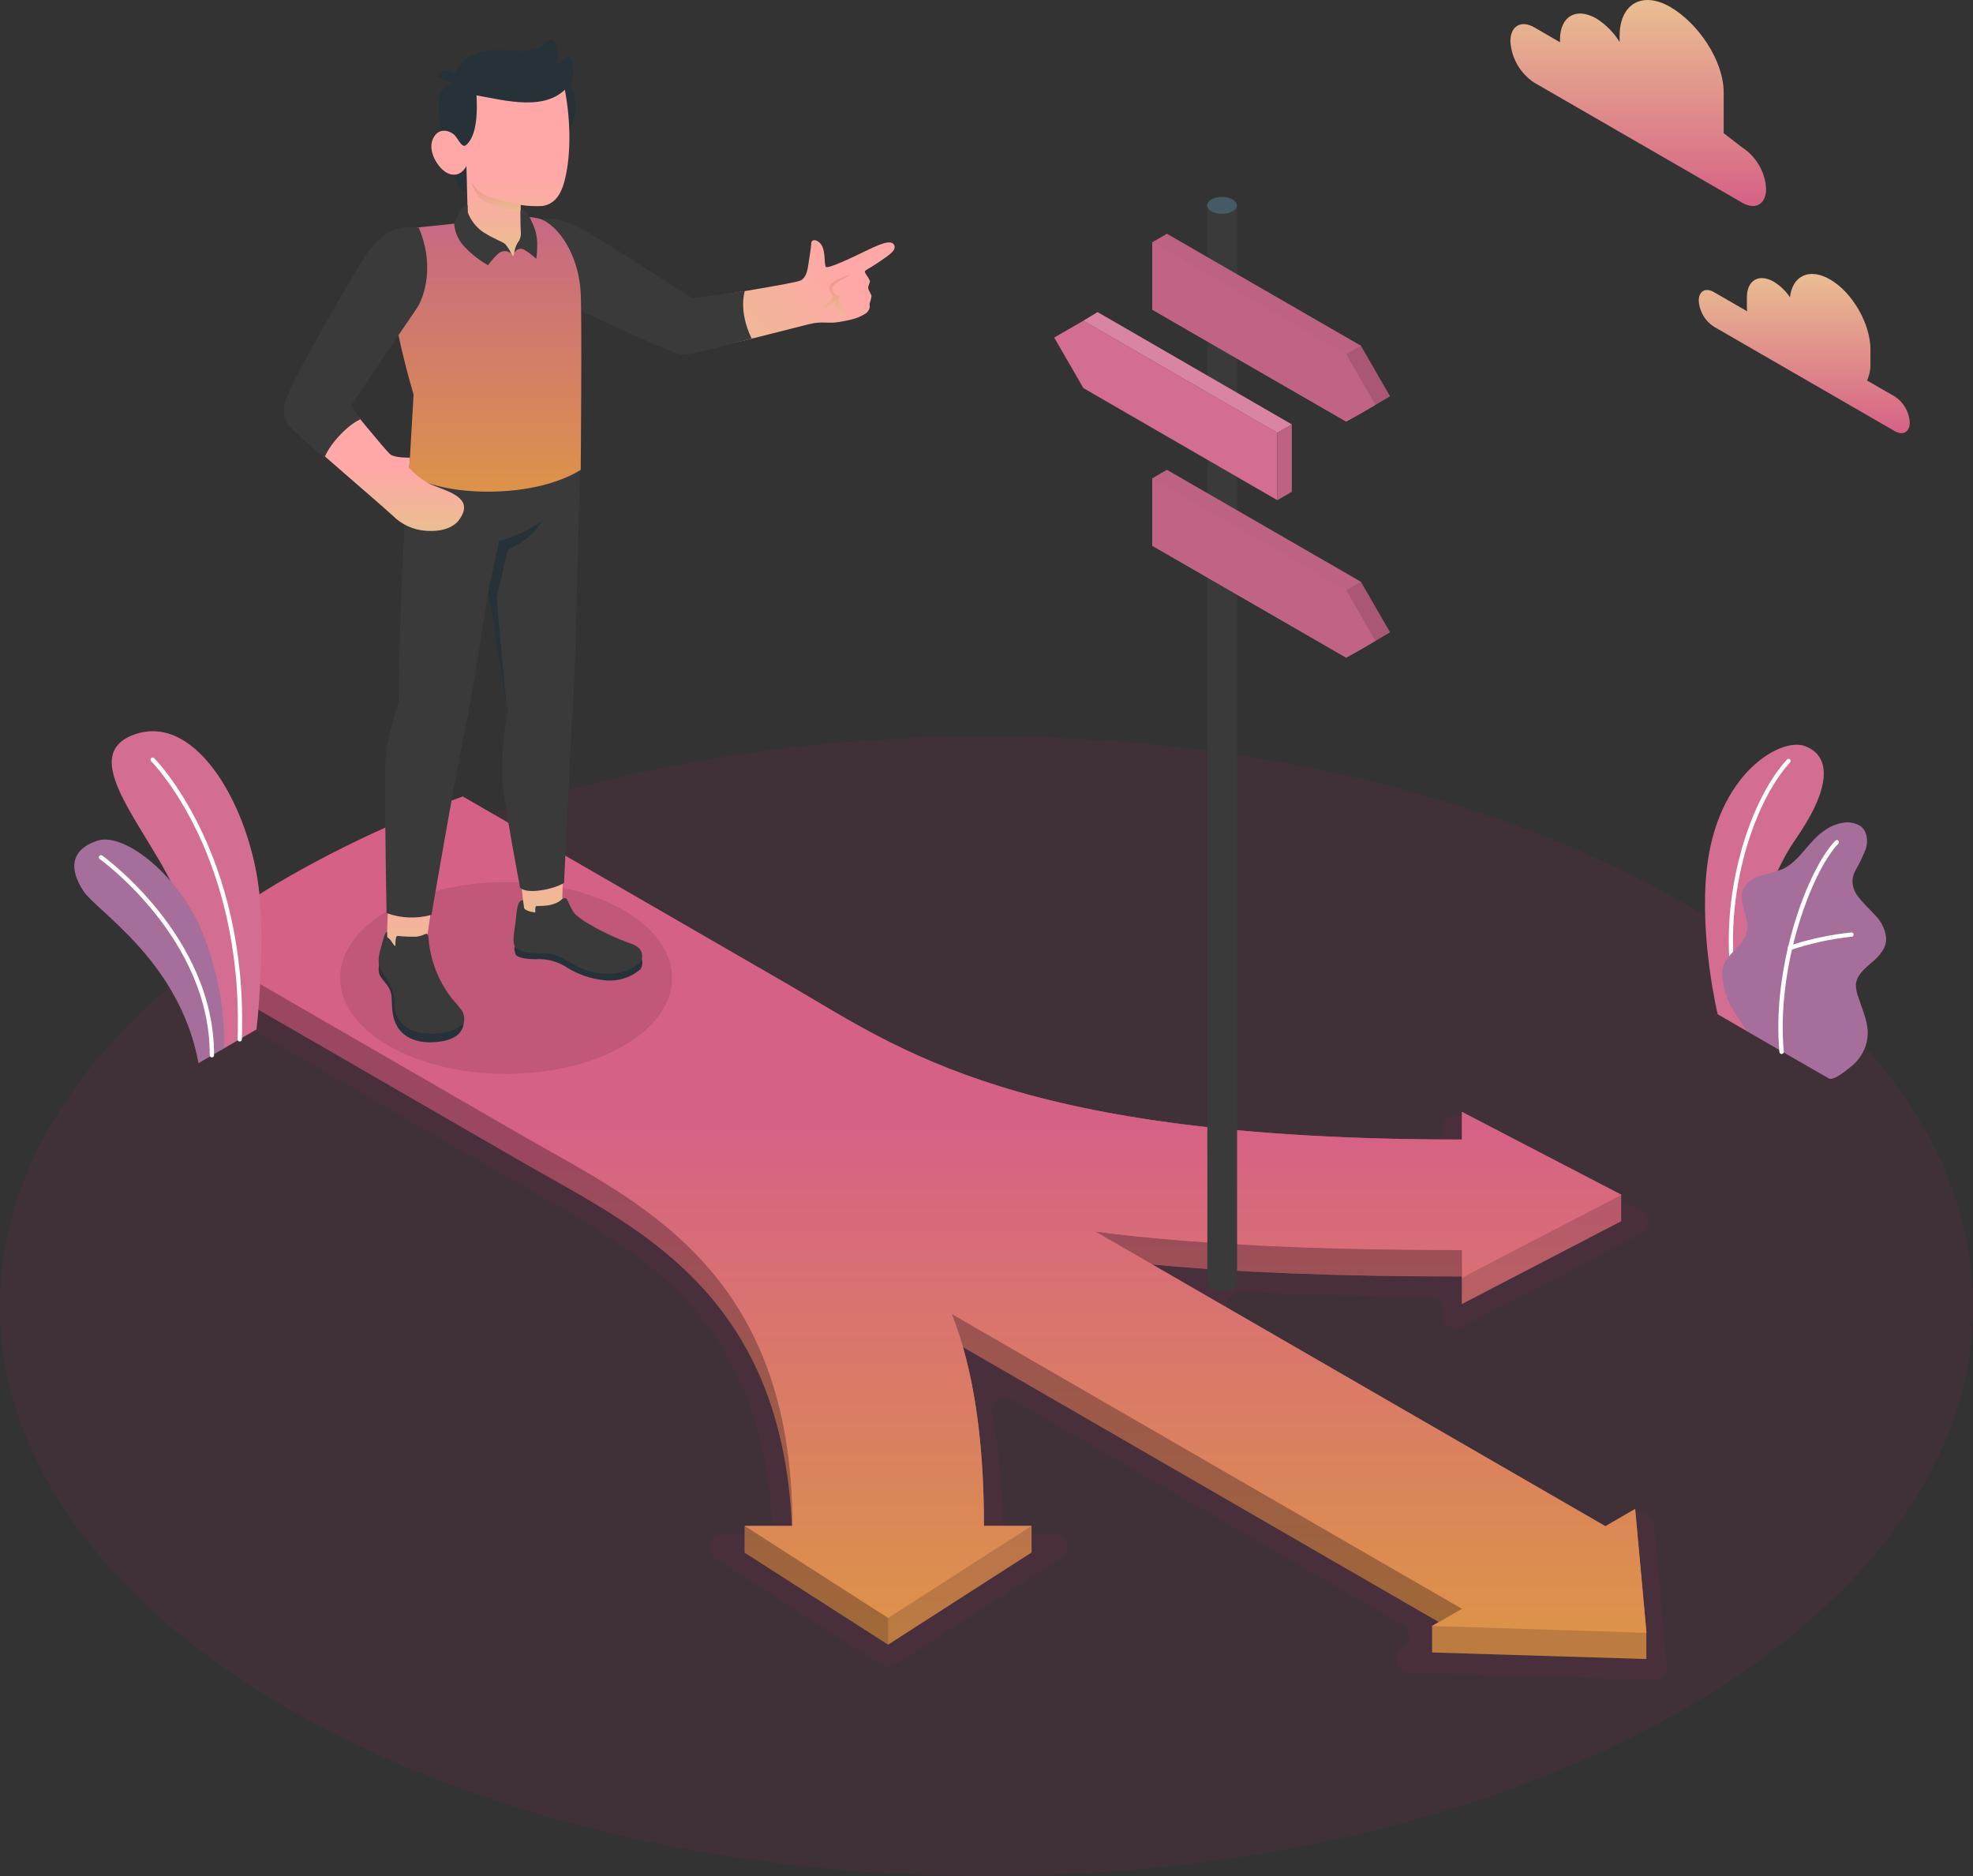 <svg width="305" height="290" viewBox="0 0 305 290" fill="none" xmlns="http://www.w3.org/2000/svg">
<rect x="0" y="0" width="305" height="290" fill="#333333" stroke="none"/>
<g clip-path="url(#clip0_419_46)">
<path d="M152.5 290C236.723 290 305 250.563 305 201.916C305 153.269 236.723 113.832 152.5 113.832C68.277 113.832 0 153.269 0 201.916C0 250.563 68.277 290 152.5 290Z" fill="#5D2C45" fill-opacity="0.3"/>
<path d="M162.845 237.096H157.071C156.544 237.097 156.038 236.894 155.659 236.529C155.279 236.165 155.055 235.668 155.033 235.142C154.895 229.516 154.329 223.909 153.34 218.37C153.27 217.986 153.311 217.591 153.459 217.231C153.606 216.87 153.854 216.559 154.172 216.335C154.491 216.111 154.867 215.983 155.256 215.966C155.645 215.949 156.031 216.044 156.367 216.24L216.865 251.185C217.174 251.365 217.431 251.623 217.61 251.933C217.788 252.244 217.882 252.596 217.882 252.954C217.882 253.312 217.788 253.664 217.61 253.974C217.431 254.284 217.174 254.542 216.865 254.722C216.477 254.942 216.173 255.284 215.998 255.693C215.823 256.103 215.787 256.559 215.896 256.991C216.004 257.424 216.251 257.808 216.599 258.087C216.947 258.365 217.376 258.522 217.822 258.533L255.532 259.679C255.82 259.688 256.108 259.635 256.374 259.524C256.641 259.413 256.881 259.247 257.079 259.036C257.276 258.826 257.427 258.576 257.52 258.302C257.614 258.029 257.649 257.739 257.622 257.451L255.668 235.676C255.636 235.335 255.519 235.006 255.328 234.722C255.136 234.437 254.876 234.205 254.572 234.047C254.267 233.889 253.928 233.81 253.585 233.817C253.242 233.824 252.906 233.917 252.608 234.087L249.216 236.041C248.906 236.221 248.553 236.315 248.194 236.315C247.835 236.315 247.483 236.221 247.172 236.041L190.718 203.421C190.321 203.19 190.013 202.832 189.844 202.405C189.675 201.978 189.655 201.506 189.787 201.066C189.918 200.626 190.194 200.243 190.57 199.979C190.945 199.715 191.399 199.585 191.857 199.61C200.562 200.092 210.211 200.366 220.927 200.431C221.466 200.434 221.982 200.651 222.362 201.032C222.743 201.414 222.957 201.931 222.959 202.47V203.31C222.959 203.661 223.049 204.006 223.221 204.312C223.393 204.618 223.64 204.874 223.94 205.057C224.239 205.239 224.58 205.341 224.931 205.354C225.281 205.366 225.629 205.288 225.941 205.127L253.722 190.687C254.053 190.514 254.331 190.253 254.525 189.933C254.719 189.614 254.822 189.247 254.822 188.873C254.822 188.498 254.719 188.132 254.525 187.812C254.331 187.492 254.053 187.231 253.722 187.059L225.941 172.644C225.63 172.483 225.282 172.405 224.932 172.417C224.583 172.429 224.242 172.531 223.942 172.713C223.643 172.895 223.395 173.15 223.223 173.455C223.051 173.76 222.96 174.104 222.959 174.455V175.256C222.959 175.526 222.905 175.793 222.802 176.042C222.698 176.291 222.547 176.517 222.355 176.707C222.164 176.897 221.937 177.047 221.688 177.149C221.438 177.251 221.171 177.303 220.901 177.301C161.954 176.65 142.701 165.257 127.147 156.034C125.78 155.226 124.439 154.432 123.098 153.657L75.166 125.967C64.576 129.523 54.358 134.105 44.657 139.646C38.327 143.263 32.323 147.423 26.713 152.08L79.3 182.453C80.641 183.229 82.015 184.004 83.415 184.792C99.444 193.807 117.505 203.968 119.315 234.947C119.332 235.225 119.292 235.504 119.197 235.766C119.102 236.028 118.955 236.268 118.764 236.471C118.573 236.674 118.343 236.836 118.087 236.947C117.831 237.058 117.556 237.115 117.277 237.116H111.724C111.283 237.117 110.854 237.261 110.501 237.526C110.149 237.792 109.892 238.164 109.768 238.587C109.644 239.011 109.66 239.463 109.815 239.876C109.969 240.289 110.252 240.642 110.623 240.881L136.178 257.282C136.506 257.493 136.888 257.605 137.278 257.605C137.668 257.605 138.05 257.493 138.378 257.282L163.939 240.881C164.319 240.646 164.611 240.293 164.771 239.876C164.932 239.46 164.951 239.002 164.827 238.573C164.703 238.144 164.443 237.768 164.085 237.501C163.727 237.235 163.292 237.092 162.845 237.096Z" fill="#5D2C45" fill-opacity="0.3"/>
<path d="M264.92 45.139L270.09 48.123C270.063 47.907 270.048 47.689 270.044 47.471V45.973C270.044 43.309 271.913 42.228 274.217 43.557C275.21 44.166 276.059 44.984 276.705 45.954C277.082 42.606 279.712 41.355 282.903 43.198C286.353 45.192 289.146 50.038 289.146 54.024V56.213C289.172 57.11 288.992 58.002 288.619 58.818L292.91 61.293C293.583 61.734 294.143 62.327 294.546 63.024C294.948 63.721 295.182 64.502 295.227 65.306C295.227 66.784 294.186 67.384 292.91 66.647L264.914 50.481C264.24 50.041 263.68 49.448 263.279 48.751C262.877 48.054 262.645 47.272 262.602 46.468C262.609 45.003 263.644 44.403 264.92 45.139Z" fill="url(#paint0_linear_419_46)"/>
<path d="M269.308 22.785L266.457 20.59V14.31C266.457 9.334 262.492 3.556 258.182 1.068C253.871 -1.42 250.369 0.593 250.369 5.576V6.488C249.466 5.017 248.236 3.776 246.775 2.859C243.669 1.068 241.156 2.521 241.156 6.116V6.533L237.185 4.234C235.147 3.055 233.487 4.012 233.487 6.37C233.557 7.654 233.929 8.903 234.571 10.017C235.214 11.13 236.109 12.076 237.185 12.78L269.321 31.337C271.359 32.516 273.019 31.565 273.019 29.201C272.949 27.914 272.577 26.663 271.932 25.548C271.287 24.433 270.388 23.486 269.308 22.785Z" fill="url(#paint1_linear_419_46)"/>
<path d="M254.503 252.351V256.448L221.383 255.439V251.342L222.431 250.736L148.861 208.228C151.022 215.803 152.116 224.942 152.116 235.878H159.466V239.982L137.291 254.227L115.116 240.001V235.898H122.421C120.825 199.421 97.817 189.501 80.837 179.692C76.195 177.001 51.135 162.528 29.318 149.937V145.827C34.172 142.022 39.294 138.572 44.644 135.503C53.224 130.6 62.217 126.459 71.52 123.127L121.568 152.041C139.147 162.209 156.979 176.142 225.973 176.142V171.869L250.61 184.681V188.778L225.973 201.584V197.317C207.04 197.317 191.213 196.699 178.1 195.455L248.149 235.917L252.739 233.26L254.503 252.351Z" fill="url(#paint2_linear_419_46)"/>
<path opacity="0.15" d="M254.503 252.351V256.448L221.383 255.439V251.342L222.431 250.736L148.861 208.228C151.022 215.803 152.116 224.942 152.116 235.878H159.466V239.982L137.291 254.227L115.116 240.001V235.898H122.421C120.825 199.421 97.817 189.501 80.837 179.692L29.318 149.937V145.827C34.172 142.022 39.294 138.572 44.644 135.503C53.224 130.6 62.217 126.459 71.52 123.127L71.689 123.225L121.568 152.041C139.147 162.209 156.979 176.142 225.973 176.142V171.869L250.61 184.681V188.778L225.973 201.584V197.317C207.04 197.317 191.213 196.699 178.1 195.455L248.149 235.917L252.739 233.26L254.503 252.351Z" fill="black"/>
<path opacity="0.15" d="M122.512 235.885H122.421C120.819 199.408 97.81 189.488 80.83 179.679L29.318 149.944V145.834L80.811 175.582C98.429 185.743 122.512 196.034 122.512 235.885Z" fill="black"/>
<path opacity="0.15" d="M225.993 193.194V197.285C207.06 197.285 191.232 196.666 178.12 195.422L169.298 190.348C176.622 191.299 184.923 192.009 194.364 192.484C203.804 192.96 214.299 193.194 225.993 193.194Z" fill="black"/>
<path d="M221.383 251.342L225.98 248.691L147.161 203.147C150.462 211.615 152.09 222.375 152.09 235.878H159.466L137.291 250.111L115.116 235.878H122.505C122.505 196.034 98.416 185.723 80.837 175.575L29.363 145.847C34.218 142.042 39.34 138.592 44.689 135.523C53.269 130.619 62.262 126.478 71.566 123.147L71.735 123.244L121.613 152.061C139.192 162.229 157.025 176.161 226.019 176.161V171.888L250.655 184.701L226.019 197.506V193.24C214.299 193.24 203.824 193.005 194.409 192.53C184.995 192.054 176.668 191.351 169.35 190.394L248.194 235.937L252.784 233.279L254.529 252.403L221.383 251.342Z" fill="url(#paint3_linear_419_46)"/>
<path opacity="0.15" d="M225.993 248.691L222.444 250.742L148.874 208.234C148.327 206.28 147.76 204.645 147.174 203.154L225.993 248.691Z" fill="black"/>
<path opacity="0.15" d="M137.291 250.117V254.214L115.116 239.982V235.885L137.291 250.117Z" fill="black"/>
<path d="M191.2 31.747C191.176 31.553 191.104 31.368 190.99 31.209C190.876 31.049 190.725 30.921 190.549 30.835C190.044 30.581 189.486 30.448 188.921 30.448C188.355 30.448 187.798 30.581 187.293 30.835C187.116 30.92 186.963 31.047 186.849 31.207C186.735 31.367 186.664 31.553 186.642 31.747V198.314C186.642 199.031 187.671 199.617 188.94 199.617C190.21 199.617 191.239 199.031 191.239 198.314V31.747H191.2Z" fill="#3A3A3A"/>
<path d="M188.901 33.05C190.171 33.05 191.2 32.467 191.2 31.747C191.2 31.028 190.171 30.445 188.901 30.445C187.632 30.445 186.603 31.028 186.603 31.747C186.603 32.467 187.632 33.05 188.901 33.05Z" fill="#455A64"/>
<path d="M214.879 61.254L210.367 53.438L180.392 36.138L178.126 37.447V47.862L208.101 65.162L210.413 63.886L214.879 61.254Z" fill="#D36D92"/>
<path d="M178.126 37.447L208.101 54.747L212.607 62.563L208.101 65.162L178.126 47.862V37.447Z" fill="#D36D92"/>
<g opacity="0.3">
<path opacity="0.3" d="M178.126 37.447L208.101 54.747L212.62 62.583L208.101 65.162L178.126 47.862V37.447Z" fill="black"/>
</g>
<path opacity="0.1" d="M210.367 53.438L208.101 54.747L178.126 37.447L180.392 36.138L210.367 53.438Z" fill="black"/>
<path opacity="0.2" d="M208.101 54.747L210.367 53.438L214.879 61.254L212.62 62.583L208.101 54.747Z" fill="black"/>
<path d="M214.879 97.744L210.367 89.927L180.392 72.627L178.126 73.936V84.352L208.101 101.652L210.413 100.375L214.879 97.744Z" fill="#D36D92"/>
<path d="M178.126 73.936L208.101 91.237L212.607 99.046L208.101 101.652L178.126 84.352V73.936Z" fill="#D36D92"/>
<g opacity="0.3">
<path opacity="0.3" d="M178.126 73.936L208.101 91.237L212.62 99.072L208.101 101.652L178.126 84.352V73.936Z" fill="black"/>
</g>
<path opacity="0.1" d="M210.367 89.927L208.101 91.237L178.126 73.936L180.392 72.627L210.367 89.927Z" fill="black"/>
<path opacity="0.2" d="M208.101 91.237L210.367 89.927L214.879 97.744L212.62 99.072L208.101 91.237Z" fill="black"/>
<path d="M197.45 66.901L167.475 49.575L162.963 52.181L167.475 59.991L197.45 77.317V66.901Z" fill="#D36D92"/>
<path d="M167.475 49.575L169.675 48.246L199.696 65.605L197.45 66.901L167.475 49.575Z" fill="#D36D92"/>
<g opacity="0.4">
<path opacity="0.4" d="M167.475 49.575L169.675 48.246L199.696 65.605L197.45 66.901L167.475 49.575Z" fill="white"/>
</g>
<path d="M199.696 76.021L197.45 77.317V66.901L199.696 65.605V76.021Z" fill="#D36D92"/>
<path opacity="0.1" d="M199.696 76.021L197.45 77.317V66.901L199.696 65.605V76.021Z" fill="black"/>
<path opacity="0.1" d="M78.239 166C92.413 166 103.904 159.363 103.904 151.175C103.904 142.987 92.413 136.35 78.239 136.35C64.064 136.35 52.574 142.987 52.574 151.175C52.574 159.363 64.064 166 78.239 166Z" fill="black"/>
<path d="M99.19 148.114C99.283 148.394 99.315 148.691 99.286 148.985C99.257 149.279 99.167 149.563 99.021 149.82C98.261 150.471 97.375 150.959 96.419 151.253C95.462 151.548 94.456 151.643 93.461 151.533C91.309 151.323 89.239 150.6 87.426 149.423C86.035 148.567 84.412 148.166 82.784 148.276C81.097 148.276 79.847 147.951 79.704 147.514C79.45 146.739 79.43 146.251 79.802 146.257L99.19 148.114Z" fill="#263238"/>
<path d="M81.032 140.89C81.858 141.513 82.847 141.884 83.878 141.956C84.91 142.029 85.941 141.801 86.846 141.3L87.198 130.26H79.925L81.032 140.89Z" fill="url(#paint4_linear_419_46)"/>
<path d="M97.68 145.912C95.052 145.002 92.538 143.793 90.186 142.31C89.691 141.958 89.307 141.659 88.982 141.385C88.246 140.642 87.797 139.034 87.478 138.851C87.159 138.669 86.625 139.255 86.371 139.392C85.84 139.686 85.26 139.878 84.659 139.958C82.881 140.186 82.809 139.828 82.757 140.408C82.741 140.625 82.741 140.842 82.757 141.059C81.813 140.936 81.065 140.662 81.006 140.304L80.85 139.17C79.912 139.118 79.912 140.799 79.678 142.694C79.483 144.225 79.157 145.345 79.619 146.453C81.084 147.638 83.571 147.241 85.004 147.423C87.028 147.684 88.025 149.136 90.863 150.029C95.421 151.422 98.214 149.514 99.028 148.693C99.568 147.645 99.262 146.505 97.68 145.912Z" fill="#3A3A3A"/>
<path d="M71.715 157.91C71.637 158.6 71.533 160.516 68.024 161.011C64.514 161.506 62.307 160.307 61.376 158.614C60.445 156.92 60.667 155.546 60.523 153.982C60.38 152.419 59.091 151.579 58.72 150.771C58.18 149.586 58.987 147.742 58.987 147.742L71.715 157.91Z" fill="#263238"/>
<path d="M59.814 145.026C60.237 148.231 66.448 147.996 65.947 145.436L67.08 137.666L60.055 137.861L59.814 145.026Z" fill="url(#paint5_linear_419_46)"/>
<path d="M71.468 156.314C70.971 155.632 70.434 154.979 69.86 154.36C67.767 151.672 66.511 148.429 66.246 145.033C66.246 144.844 66.207 144.479 66.025 144.381C65.843 144.283 65.641 144.427 65.445 144.511C65.098 144.661 64.729 144.756 64.352 144.792C63.376 144.82 62.399 144.778 61.428 144.668C61.188 144.7 61.109 145.443 61.122 146.257C60.686 145.971 60.543 145.417 60.146 145.091C59.931 144.915 59.833 144.909 59.84 144.622C59.846 144.336 59.84 144.27 59.84 144.082C59.521 143.984 59.247 145.208 58.987 146.14C58.674 147.221 58.297 148.439 58.714 149.54C58.98 150.14 59.309 150.71 59.697 151.24C60.364 152.16 60.797 153.229 60.96 154.354C61.005 154.842 60.96 155.344 61.038 155.832C61.148 156.659 61.493 157.437 62.034 158.072C62.574 158.708 63.286 159.174 64.085 159.415C66.22 160.066 69.437 159.994 71.325 158.503C71.995 157.995 71.774 156.894 71.468 156.314Z" fill="#3A3A3A"/>
<path d="M63.238 72.966C61.845 85.785 61.617 108.576 61.617 108.576C61.617 108.576 59.508 114.542 59.514 118.998C59.514 128.338 59.755 141.144 59.755 141.144C61.986 141.957 64.415 142.053 66.702 141.417C66.702 141.417 70.257 120.574 71.839 113.031C73.226 106.472 75.452 91.504 75.452 91.504L78.519 109.839C77.856 113.235 77.564 116.692 77.647 120.15C77.79 123.681 80.407 137.242 80.407 137.242C81.553 138.324 85.726 137.418 87.198 136.48C87.198 136.48 88.226 113.624 88.539 109.918C88.949 105.032 89.698 70.028 89.698 70.028L63.238 72.966Z" fill="#3A3A3A"/>
<path d="M75.453 91.49L77.165 83.609C79.527 83.026 81.752 81.986 83.715 80.548C83.715 80.548 82.712 83.062 78.506 84.99L76.761 92.37L78.259 108.576L75.453 91.49Z" fill="#263238"/>
<path d="M138.261 37.974C137.89 36.854 135.846 37.818 133.704 38.854C131.75 39.805 127.935 41.629 127.662 41.238C127.388 40.847 127.61 39.206 127.134 38.137C126.659 37.069 125.396 36.737 125.402 37.688C125.402 38.235 125.07 40.052 124.96 40.886C124.849 41.72 124.641 42.84 123.82 43.335C123 43.83 107.01 46.299 107.01 46.299C107.01 46.299 94.574 38.919 92.035 37.238C89.496 35.558 87.478 33.936 83.701 34.125C78.753 35.903 80.446 40.463 82.549 43.381C83.715 44.983 84.144 44.944 88.461 46.768C93.669 48.976 101.899 53.692 106.333 54.356C111.313 53.848 124.439 50.175 125.728 49.966C127.265 49.712 128.241 50.012 129.485 49.803C130.976 49.543 132.252 49.393 133.599 48.592C133.802 48.496 133.982 48.358 134.126 48.185C134.27 48.013 134.375 47.812 134.433 47.595C134.472 47.374 134.433 47.146 134.433 46.944C134.553 46.586 134.648 46.22 134.719 45.849C134.719 45.361 134.179 44.898 134.205 44.41C134.205 44.195 134.53 43.622 134.472 43.413C134.339 43.102 134.166 42.808 133.958 42.541C133.86 42.358 133.567 42.045 133.762 41.85C133.958 41.655 134.667 41.342 136.1 40.352C137.532 39.362 138.515 38.717 138.261 37.974Z" fill="url(#paint6_linear_419_46)"/>
<path d="M83.5 33.806C85.713 33.806 87.087 33.454 93.227 37.33C99.366 41.205 107.068 46.103 107.068 46.103L115.142 44.983C115.142 44.983 114.087 47.986 116.196 52.331C116.196 52.331 108.69 54.363 106.932 54.675C105.174 54.988 105.382 54.864 102.654 53.829C99.926 52.793 86.058 46.312 86.058 46.312L83.5 33.806Z" fill="#3A3A3A"/>
<path d="M131.47 42.43C130.285 43.205 128.782 43.733 128.703 44.547C128.698 44.708 128.727 44.869 128.789 45.018C128.851 45.167 128.945 45.301 129.063 45.411C129.182 45.52 129.323 45.603 129.477 45.653C129.63 45.703 129.793 45.719 129.953 45.7C129.809 45.829 129.7 45.993 129.638 46.177C129.577 46.361 129.564 46.558 129.602 46.748C129.648 46.931 129.745 47.098 129.881 47.229C130.016 47.36 130.186 47.451 130.37 47.491C130.3 47.618 130.258 47.758 130.244 47.903C130.231 48.048 130.247 48.193 130.292 48.331C130.338 48.469 130.41 48.596 130.507 48.705C130.603 48.814 130.72 48.902 130.852 48.963C130.403 48.963 129.55 48.709 129.823 47.869C129.823 47.869 128.736 47.217 129.172 46.273C129.172 46.273 128.723 47.374 126.939 47.641C127.745 47.251 128.395 46.599 128.782 45.791C128.563 45.599 128.4 45.35 128.312 45.072C128.224 44.795 128.213 44.498 128.28 44.215C128.56 43.296 131.47 42.43 131.47 42.43Z" fill="url(#paint7_linear_419_46)"/>
<path d="M74.307 34.066C70.726 34.607 66.63 34.894 64.124 35.239C61.383 35.61 60.4 37.844 60.4 42.547C60.4 49.452 63.935 60.968 63.935 60.968L63.238 72.992C66.448 76.431 81.566 77.675 89.769 72.64C89.769 72.64 89.984 49.224 89.769 45.283C89.379 38.339 85.362 33.89 82.803 33.695C82.803 33.656 80.459 33.102 74.307 34.066Z" fill="url(#paint8_linear_419_46)"/>
<path d="M70.843 12.571C70.843 12.571 68.89 12.845 68.16 14.323C67.509 15.626 67.757 18.714 68.597 22.101C69.068 24.292 69.775 26.426 70.706 28.465C71.032 29.043 71.568 29.472 72.204 29.663L72.106 25.644L71.956 22.85C71.956 22.85 73.753 20.394 73.955 18.381C74.209 15.776 73.662 14.734 73.662 14.734L70.843 12.571Z" fill="#263238"/>
<path d="M70.381 13.066L67.614 11.803C67.78 11.419 68.089 11.115 68.475 10.955C68.862 10.794 69.295 10.79 69.684 10.943C69.871 11.035 70.037 11.163 70.174 11.32C70.31 11.477 70.414 11.66 70.479 11.858C70.544 12.056 70.568 12.265 70.552 12.472C70.535 12.68 70.477 12.882 70.381 13.066Z" fill="#263238"/>
<path d="M74.007 16.48C74.011 17.964 74.455 19.414 75.282 20.646C76.11 21.878 77.284 22.836 78.657 23.401C80.029 23.965 81.538 24.109 82.992 23.815C84.447 23.521 85.781 22.802 86.827 21.75C87.873 20.697 88.583 19.357 88.868 17.901C89.153 16.444 89 14.935 88.427 13.566C87.855 12.196 86.89 11.027 85.653 10.207C84.417 9.386 82.965 8.951 81.481 8.956C79.493 8.963 77.589 9.759 76.188 11.17C74.786 12.581 74.002 14.491 74.007 16.48Z" fill="#263238"/>
<path d="M72.067 22.407C71.416 22.993 70.843 21.476 70.27 20.883C69.697 20.29 67.855 19.489 66.936 21.436C66.018 23.384 67.789 26.113 69.17 26.758C71.194 27.696 72.106 25.651 72.106 25.651L72.321 34.118C74.456 37.962 78.656 37.883 79.32 39.642C79.717 38.079 81.924 36.131 80.479 34.431V31.682C81.596 31.855 82.729 31.909 83.858 31.845C85.7 31.552 86.664 30.158 87.217 28.165C88.103 24.954 88.461 19.56 87.217 13.327C85.153 11.731 77.992 12.024 73.662 14.74C73.981 20.27 72.737 21.821 72.067 22.407Z" fill="url(#paint9_linear_419_46)"/>
<path d="M88.246 8.911C88.222 8.856 88.184 8.808 88.136 8.773C88.088 8.737 88.032 8.715 87.972 8.709C87.881 8.714 87.793 8.751 87.725 8.813C87.21 9.227 86.661 9.597 86.084 9.92C86.225 9.18 86.225 8.42 86.084 7.68C86 7.224 85.876 6.175 85.31 6.064C84.978 5.993 84.659 6.273 84.437 6.507C82.184 8.618 79.229 7.641 76.527 7.725C74.254 7.803 71.513 8.722 70.491 10.936C70.022 11.946 69.938 13.008 70.869 13.705C71.697 14.263 72.645 14.617 73.636 14.74C78.193 15.528 84.639 17.391 87.96 13.171C88.449 12.539 88.696 11.754 88.656 10.956C88.662 10.257 88.508 9.567 88.207 8.937C88.208 8.932 88.209 8.928 88.212 8.925C88.214 8.921 88.217 8.918 88.221 8.915C88.225 8.913 88.229 8.911 88.233 8.91C88.237 8.91 88.242 8.91 88.246 8.911Z" fill="#263238"/>
<path d="M80.466 31.682C80.466 31.682 76.344 30.862 74.906 30.106C74.061 29.667 73.365 28.987 72.907 28.152C73.126 28.994 73.514 29.783 74.046 30.471C75.101 31.813 80.466 32.79 80.466 32.79V31.682Z" fill="url(#paint10_linear_419_46)"/>
<path d="M72.288 31.734C71.761 31.773 71.533 31.852 71.103 32.705C70.621 33.675 70.205 34.561 70.205 34.561C70.317 35.985 70.944 37.319 71.969 38.313C72.994 39.364 74.16 40.267 75.433 40.997C75.887 40.38 76.395 39.805 76.95 39.277C77.219 38.993 77.589 38.827 77.98 38.813C78.371 38.8 78.752 38.941 79.04 39.206C78.799 38.674 78.484 38.181 78.102 37.74C77.783 37.401 76.488 37.011 74.717 35.897C73.599 35.133 72.749 34.037 72.288 32.764V31.734Z" fill="#3A3A3A"/>
<path d="M79.496 39.154C79.559 38.444 79.821 37.767 80.251 37.199C80.707 36.313 80.459 35.617 80.466 34.867C80.472 34.118 80.466 32.444 80.466 32.444C80.793 32.447 81.111 32.558 81.368 32.761C81.625 32.964 81.807 33.247 81.885 33.565C82.263 34.496 83.05 35.649 83.05 37.753C83.05 39.642 82.875 39.994 82.875 39.994C82.322 39.48 81.72 39.022 81.078 38.626C80.944 38.538 80.791 38.481 80.632 38.46C80.473 38.439 80.311 38.455 80.159 38.505C80.006 38.556 79.868 38.641 79.753 38.753C79.638 38.865 79.55 39.002 79.496 39.154Z" fill="#3A3A3A"/>
<path d="M64.124 35.213C60.471 35.213 57.978 37.655 55.53 41.726C53.629 44.872 46.532 56.903 45.113 60.297C43.81 63.384 43.732 64.661 46.011 66.81C47.828 68.556 58.733 77.883 60.686 79.688C62.091 81.11 63.977 81.956 65.973 82.059C68.948 82.241 70.368 81.147 70.875 80.489C73.916 76.542 68.115 75.812 66.018 74.581C64.997 73.977 64.069 73.226 63.264 72.353L63.362 70.745C63.362 70.745 61.07 70.803 60.354 70.249C59.638 69.696 53.798 62.485 53.798 62.485L63.434 48.631C65.4 46.344 66.683 38.43 64.124 35.213Z" fill="url(#paint11_linear_419_46)"/>
<path d="M64.736 35.213C61.819 34.77 59.045 35.48 56.122 40.104C53.199 44.729 45.79 57.913 44.943 59.977C44.097 62.042 42.873 64.211 45.295 66.452C47.717 68.693 50.152 70.79 50.152 70.79C50.764 68.979 53.466 65.84 55.693 64.83L54.286 62.661C54.286 62.661 62.75 50.07 64.3 47.862C65.849 45.654 67.08 40.58 64.736 35.213Z" fill="#3A3A3A"/>
<path d="M34.149 162.333L39.657 159.128C39.657 159.128 41.004 147.338 40.106 138.213C38.843 125.381 30.561 109.944 20.684 113.572C10.808 117.2 25.209 130.26 28.419 141.144C31.629 152.028 34.149 162.333 34.149 162.333Z" fill="#D36D92"/>
<path d="M37.046 160.997C37.002 160.996 36.959 160.986 36.92 160.967C36.88 160.949 36.844 160.923 36.815 160.891C36.785 160.859 36.762 160.821 36.747 160.78C36.732 160.739 36.725 160.696 36.727 160.652C37.69 132.142 23.504 117.806 23.36 117.662C23.297 117.6 23.262 117.515 23.261 117.427C23.26 117.338 23.295 117.253 23.357 117.19C23.419 117.127 23.504 117.091 23.593 117.091C23.681 117.09 23.766 117.125 23.829 117.187C23.979 117.33 38.367 131.882 37.391 160.678C37.386 160.766 37.347 160.848 37.283 160.908C37.218 160.967 37.133 160.999 37.046 160.997Z" fill="white"/>
<path d="M30.691 164.339L34.598 162.072C34.598 162.072 35.249 153.982 31.303 144.16C27.859 135.581 19.291 128.514 14.994 129.973C10.697 131.432 10.795 134.533 12.891 137.731C14.988 140.929 27.762 148.576 30.691 164.339Z" fill="#A66E9B"/>
<path d="M32.755 163.46C32.711 163.46 32.667 163.451 32.627 163.434C32.586 163.417 32.549 163.392 32.518 163.36C32.487 163.329 32.463 163.291 32.447 163.25C32.43 163.209 32.422 163.165 32.423 163.121C32.501 145.098 15.587 132.917 15.411 132.793C15.375 132.768 15.345 132.735 15.322 132.698C15.299 132.661 15.284 132.619 15.277 132.576C15.27 132.533 15.272 132.489 15.282 132.446C15.292 132.403 15.31 132.363 15.336 132.328C15.362 132.292 15.394 132.262 15.431 132.239C15.469 132.216 15.51 132.201 15.553 132.194C15.596 132.187 15.641 132.188 15.683 132.199C15.726 132.209 15.766 132.227 15.802 132.253C15.971 132.377 33.172 144.759 33.087 163.127C33.087 163.216 33.052 163.3 32.99 163.362C32.928 163.425 32.843 163.46 32.755 163.46Z" fill="white"/>
<path d="M270.278 159.532L265.532 156.783C265.532 156.783 262.707 145.059 263.833 134.467C265.415 119.603 275.194 114.015 278.912 115.298C282.629 116.581 283.71 120.9 277.557 129.752C273.924 134.976 269.465 145.853 270.278 159.532Z" fill="#D36D92"/>
<path d="M268.312 153.761H268.358C268.444 153.745 268.52 153.696 268.57 153.624C268.62 153.552 268.64 153.463 268.625 153.377C266.02 139.665 270.806 124.267 276.731 117.851C276.789 117.787 276.82 117.703 276.817 117.616C276.813 117.529 276.775 117.447 276.711 117.389C276.647 117.33 276.563 117.299 276.476 117.303C276.389 117.306 276.308 117.344 276.249 117.408C270.213 123.954 265.337 139.587 267.974 153.494C267.989 153.571 268.032 153.641 268.094 153.69C268.156 153.739 268.233 153.764 268.312 153.761Z" fill="white"/>
<path d="M282.72 166.716C283.469 167.101 285.461 165.414 286.021 164.977C286.97 164.251 287.72 163.296 288.202 162.203C288.735 160.958 288.867 159.578 288.58 158.255C288.429 157.556 288.229 156.868 287.981 156.197L287.297 154.204C287.031 153.562 286.896 152.873 286.9 152.178C287.004 150.791 288.202 149.755 289.257 148.863C290.442 147.879 291.666 146.596 291.575 144.954C291.423 143.668 290.845 142.469 289.934 141.548C289.088 140.577 288.098 139.73 287.33 138.708C286.724 137.995 286.382 137.096 286.36 136.161C286.406 135.587 286.57 135.028 286.842 134.52C287.465 133.453 288.001 132.338 288.443 131.185C288.795 129.999 288.658 128.579 287.708 127.771C287.288 127.487 286.815 127.289 286.317 127.191C285.819 127.092 285.307 127.095 284.81 127.198C283.875 127.366 282.987 127.732 282.206 128.273C279.641 129.875 278.3 133.08 275.546 134.357C274.45 134.759 273.33 135.091 272.193 135.353C271.624 135.49 271.09 135.743 270.625 136.098C270.16 136.452 269.773 136.899 269.491 137.412C268.566 139.522 270.604 141.971 269.992 144.179C269.452 146.133 267.609 146.974 266.645 148.771C266.252 149.561 266.124 150.457 266.281 151.325C266.455 152.797 266.896 154.225 267.583 155.539C268.35 156.892 269.198 158.197 270.122 159.447C270.122 159.447 282.584 166.658 282.72 166.716Z" fill="#A66E9B"/>
<path d="M275.454 162.926C275.498 162.922 275.54 162.91 275.579 162.89C275.618 162.871 275.652 162.843 275.68 162.81C275.708 162.776 275.729 162.738 275.741 162.696C275.754 162.654 275.758 162.611 275.754 162.567C274.556 149.54 279.979 134.793 284.218 130.377C284.266 130.312 284.288 130.232 284.281 130.151C284.274 130.071 284.238 129.996 284.18 129.94C284.122 129.884 284.046 129.852 283.965 129.848C283.885 129.845 283.805 129.87 283.743 129.921C279.393 134.428 273.853 149.403 275.077 162.626C275.081 162.671 275.094 162.715 275.115 162.754C275.137 162.794 275.166 162.829 275.201 162.857C275.237 162.885 275.277 162.906 275.321 162.917C275.364 162.929 275.41 162.932 275.454 162.926Z" fill="white"/>
<path d="M276.724 146.85H276.822C279.878 145.825 283.037 145.137 286.243 144.798C286.33 144.79 286.41 144.748 286.466 144.68C286.522 144.613 286.549 144.527 286.542 144.44C286.54 144.396 286.529 144.353 286.509 144.314C286.489 144.275 286.462 144.24 286.428 144.212C286.395 144.184 286.356 144.163 286.314 144.151C286.272 144.138 286.228 144.135 286.184 144.14C282.931 144.474 279.725 145.16 276.62 146.185C276.577 146.194 276.536 146.21 276.5 146.234C276.464 146.258 276.432 146.289 276.408 146.325C276.383 146.361 276.366 146.401 276.357 146.444C276.348 146.486 276.348 146.53 276.356 146.573C276.364 146.616 276.381 146.657 276.405 146.693C276.429 146.729 276.459 146.761 276.495 146.785C276.531 146.81 276.572 146.827 276.614 146.836C276.657 146.845 276.701 146.845 276.744 146.837L276.724 146.85Z" fill="white"/>
</g>
<defs>
<linearGradient id="paint0_linear_419_46" x1="278.915" y1="42.346" x2="278.915" y2="66.962" gradientUnits="userSpaceOnUse">
<stop stop-color="#EABE91"/>
<stop offset="1" stop-color="#D66186"/>
</linearGradient>
<linearGradient id="paint1_linear_419_46" x1="253.253" y1="0.002" x2="253.253" y2="31.843" gradientUnits="userSpaceOnUse">
<stop stop-color="#EABE91"/>
<stop offset="1" stop-color="#D66186"/>
</linearGradient>
<linearGradient id="paint2_linear_419_46" x1="141.91" y1="123.127" x2="141.91" y2="256.448" gradientUnits="userSpaceOnUse">
<stop offset="0.391" stop-color="#D66186"/>
<stop offset="1" stop-color="#DD9349"/>
</linearGradient>
<linearGradient id="paint3_linear_419_46" x1="141.946" y1="123.147" x2="141.946" y2="252.403" gradientUnits="userSpaceOnUse">
<stop offset="0.391" stop-color="#D66186"/>
<stop offset="1" stop-color="#DD9349"/>
</linearGradient>
<linearGradient id="paint4_linear_419_46" x1="83.561" y1="130.26" x2="83.561" y2="141.97" gradientUnits="userSpaceOnUse">
<stop stop-color="#FFA8A7"/>
<stop offset="1" stop-color="#EABE91"/>
</linearGradient>
<linearGradient id="paint5_linear_419_46" x1="63.447" y1="137.666" x2="63.447" y2="147.393" gradientUnits="userSpaceOnUse">
<stop stop-color="#FFA8A7"/>
<stop offset="1" stop-color="#EABE91"/>
</linearGradient>
<linearGradient id="paint6_linear_419_46" x1="128" y1="39.5" x2="109.389" y2="54.356" gradientUnits="userSpaceOnUse">
<stop stop-color="#FFA8A7"/>
<stop offset="1" stop-color="#EABE91"/>
</linearGradient>
<linearGradient id="paint7_linear_419_46" x1="129.205" y1="42.43" x2="129.205" y2="48.963" gradientUnits="userSpaceOnUse">
<stop stop-color="#F28F8F"/>
<stop offset="1" stop-color="#EABE91"/>
</linearGradient>
<linearGradient id="paint8_linear_419_46" x1="75.132" y1="33.502" x2="75.132" y2="76.002" gradientUnits="userSpaceOnUse">
<stop stop-color="#C76886"/>
<stop offset="1" stop-color="#DD9349"/>
</linearGradient>
<linearGradient id="paint9_linear_419_46" x1="77.352" y1="12.353" x2="77.352" y2="39.642" gradientUnits="userSpaceOnUse">
<stop offset="0.573" stop-color="#FFA8A7"/>
<stop offset="1" stop-color="#EABE91"/>
</linearGradient>
<linearGradient id="paint10_linear_419_46" x1="76.686" y1="28.152" x2="76.686" y2="32.79" gradientUnits="userSpaceOnUse">
<stop stop-color="#F28F8F"/>
<stop offset="1" stop-color="#EABE91"/>
</linearGradient>
<linearGradient id="paint11_linear_419_46" x1="57.97" y1="35.213" x2="57.97" y2="82.079" gradientUnits="userSpaceOnUse">
<stop offset="0.797" stop-color="#FFA8A7"/>
<stop offset="1" stop-color="#EABE91"/>
</linearGradient>
<clipPath id="clip0_419_46">
<rect width="305" height="290" fill="white"/>
</clipPath>
</defs>
</svg>
